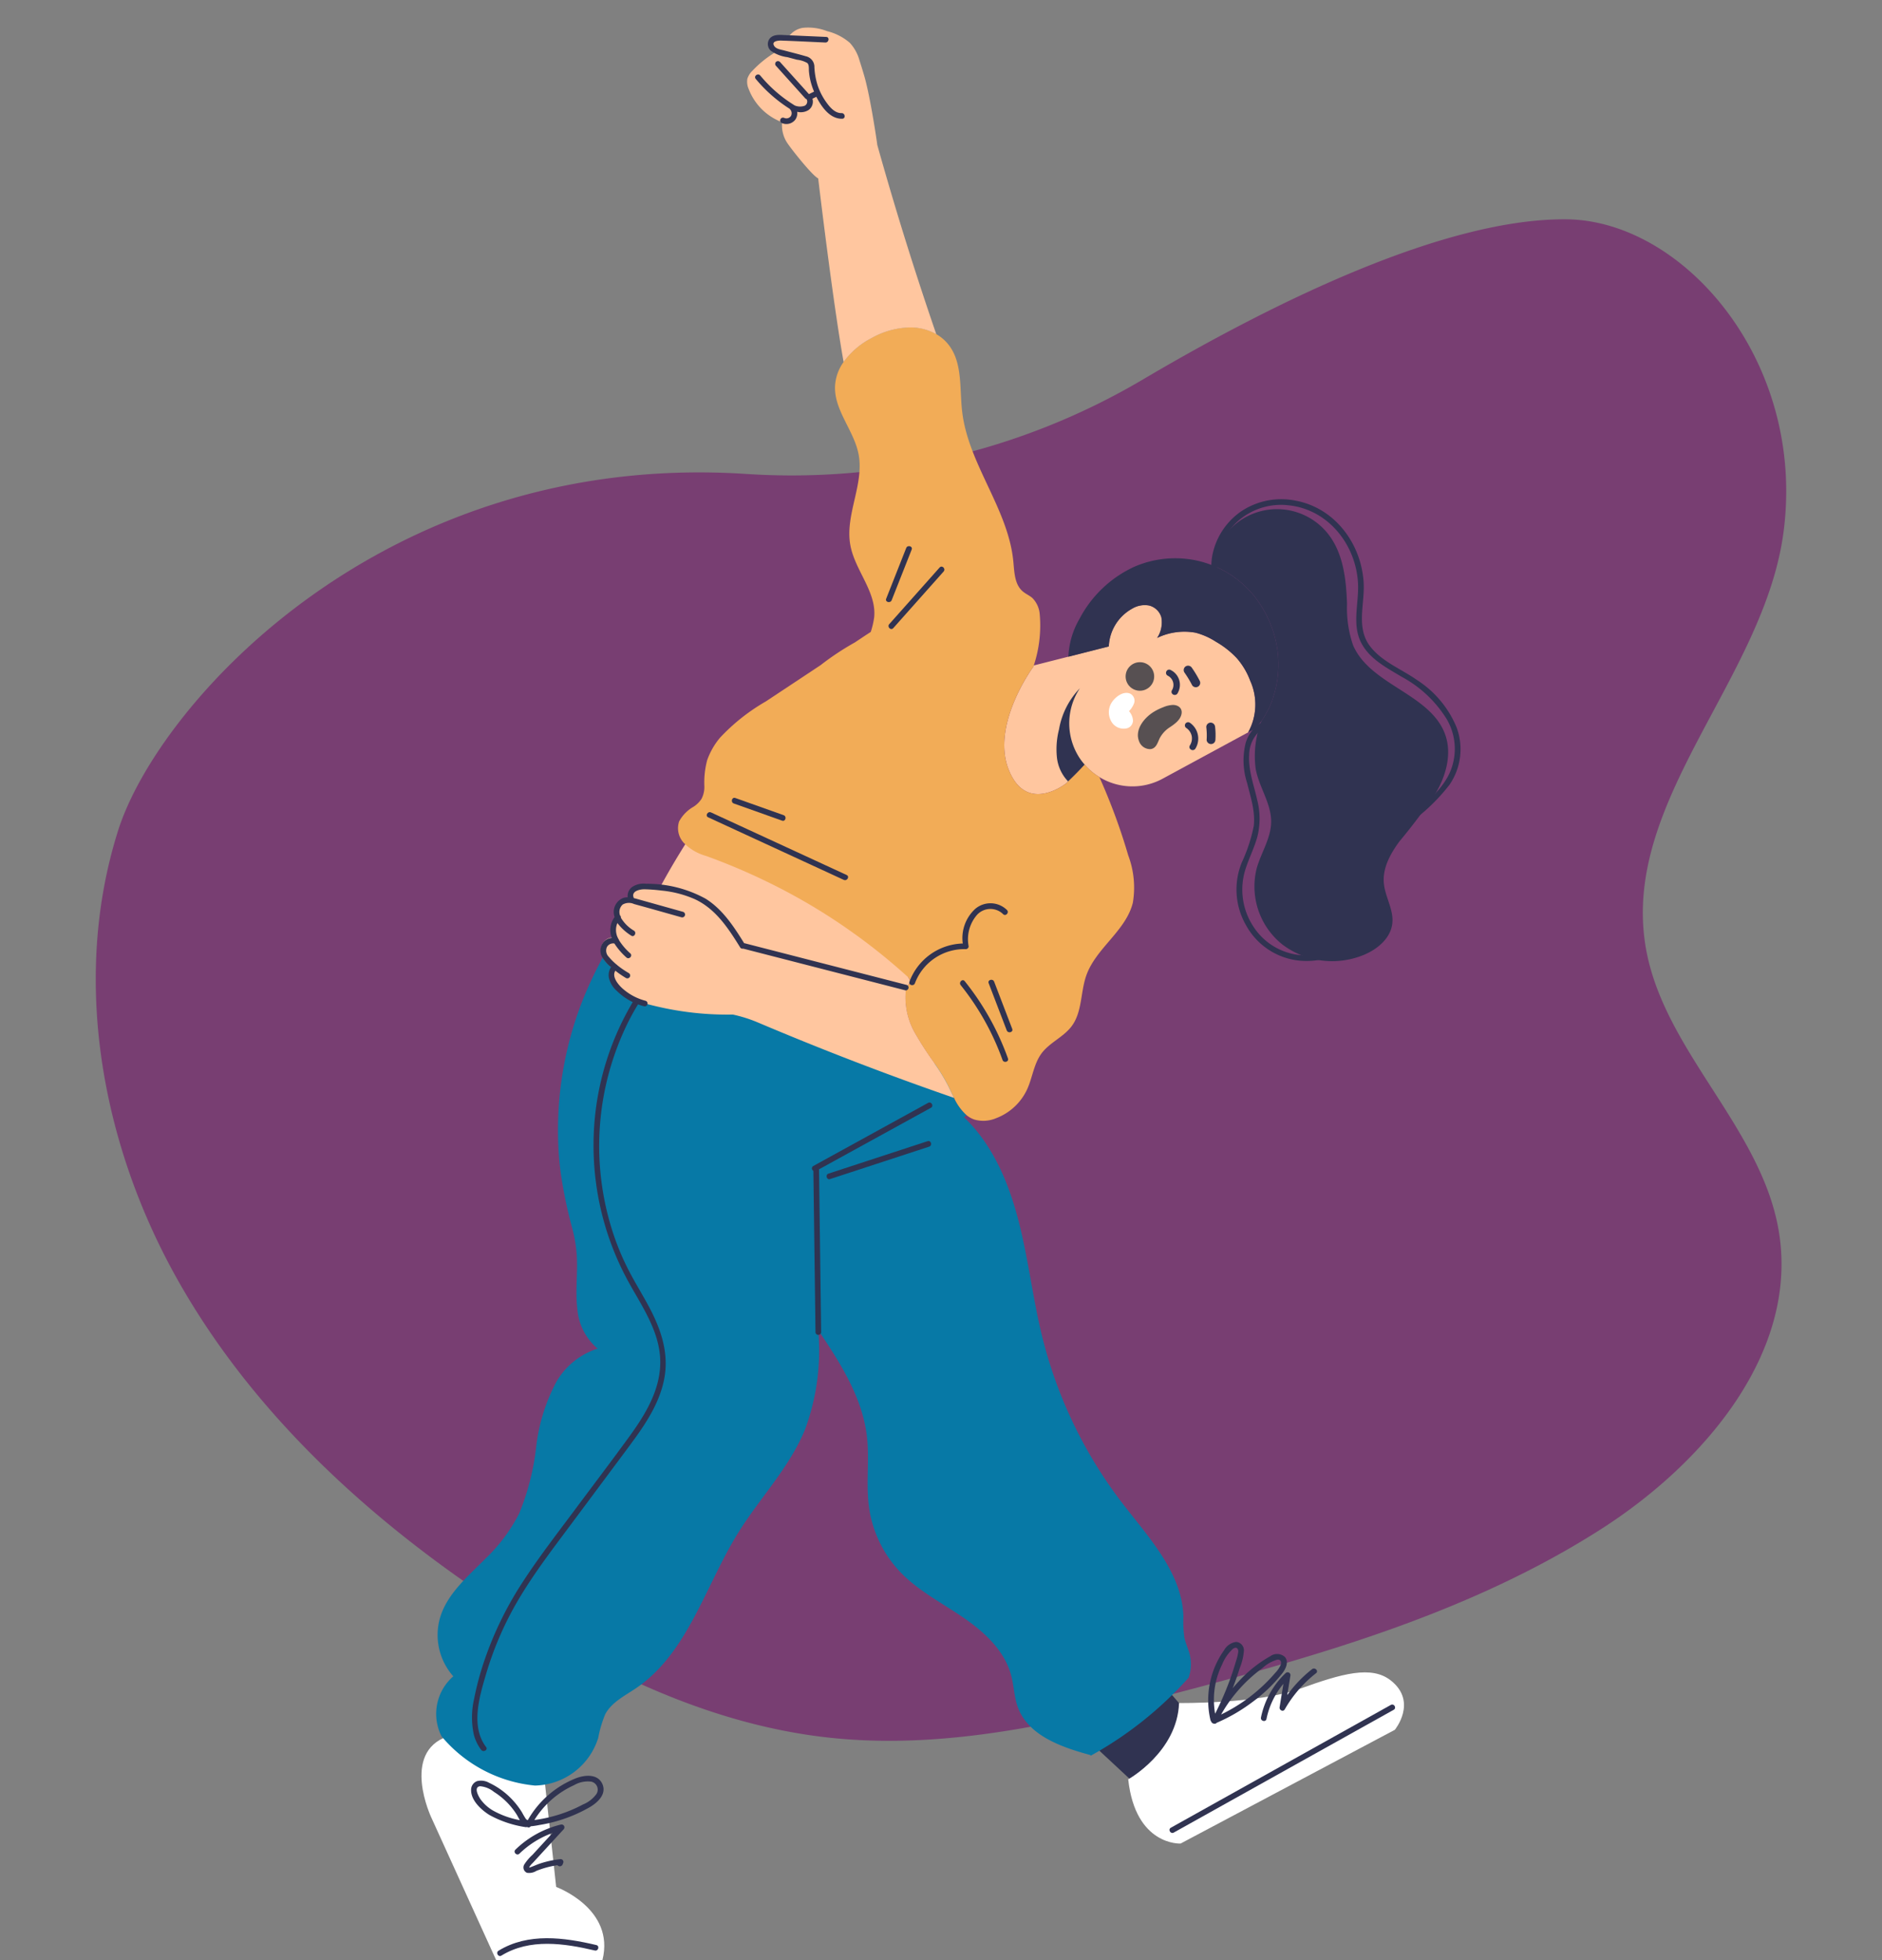 <svg xmlns="http://www.w3.org/2000/svg" width="240" height="250" viewBox="0 0 240 250">
  <rect x="0" y="0" width="240" height="250" fill="#808080" stroke="none"/>
  <g id="img_valores_3" transform="translate(-121 -3666)">
    <rect id="Rectángulo_3029" data-name="Rectángulo 3029" width="240" height="250" transform="translate(121 3666)" fill="none"/>
    <path id="Trazado_4580" data-name="Trazado 4580" d="M707.617,110.468a88.045,88.045,0,0,1-50.476,11.925c-46.122-2.966-74.9,29.337-80.01,45.487-5.931,18.762-2.192,39.738,7.381,56.93s24.525,30.894,40.961,41.709c12.85,8.447,27.1,15.416,42.384,17.062,14.935,1.608,29.9-1.936,44.435-5.743,18.693-4.9,37.569-10.4,53.86-20.8,13.285-8.474,25.456-22.779,22.714-38.3-2.341-13.228-14.856-22.966-16.971-36.233-2.959-18.579,15.2-34.09,17.624-52.749,2.837-21.759-12.785-39.708-27.706-39.834C746.26,89.794,724.484,100.5,707.617,110.468Z" transform="translate(-441.069 3604.049)" fill="#783e72"/>
    <g id="Grupo_2806" data-name="Grupo 2806" transform="translate(-0.727 3582.12)">
      <path id="Trazado_4542" data-name="Trazado 4542" d="M251.642,256.188a159.925,159.925,0,0,1-20.468-6.534,61.471,61.471,0,0,1-14.627-8.44c-.9-.715-1.783-1.466-2.628-2.253.065-.144.13-.282.2-.426.007-.014.007-.029.022-.036,1-2.123,2.079-4.209,3.227-6.259a97.507,97.507,0,0,1,8.967-13.212c4.888,2.137,8.786,6.18,12.078,10.425a102.735,102.735,0,0,1,9.92,15.84l.195.368-.585.931a9.13,9.13,0,0,0,1.148,5.667A41.937,41.937,0,0,0,251.642,256.188Z" transform="translate(-10.689 -36.605)" fill="#ffc69f"/>
      <path id="Trazado_4543" data-name="Trazado 4543" d="M176.73,399.176,185,417.363h13.551c1.653-6.577-5.9-9.335-5.9-9.335L192.4,405.7l-1.957-18.064c-4.96,3.79-11.631,1.184-11.631,1.184C172.814,390.9,176.73,399.176,176.73,399.176Z" transform="translate(0 -83.482)" fill="#fff"/>
      <path id="Trazado_4544" data-name="Trazado 4544" d="M297.852,391.843l-6.976-6.491,10.57-6.288,2.782,3.2S309.745,391.444,297.852,391.843Z" transform="translate(-32.086 -81.1)" fill="#303351"/>
      <path id="Trazado_4545" data-name="Trazado 4545" d="M306.793,381.886s10.015.125,15.4-1.815,9.16-3.024,11.639-1.034c3.4,2.728.477,6.267.477,6.267l-27.322,14.507s-5.753.315-6.676-8.194C300.313,391.618,306.572,388.12,306.793,381.886Z" transform="translate(-34.709 -80.798)" fill="#fff"/>
      <path id="Trazado_4546" data-name="Trazado 4546" d="M274.028,341.595a47.712,47.712,0,0,1-12.483,9.949l-.051-.087c-3.711-1-7.934-2.491-9.248-6.108-.469-1.292-.491-2.707-.845-4.036-.83-3.169-3.422-5.552-6.122-7.4s-5.667-3.372-7.949-5.718a14.985,14.985,0,0,1-4.05-8.281c-.426-3,.072-6.065-.274-9.075-.578-4.989-3.4-9.393-6.209-13.573a29.064,29.064,0,0,1-1.689,12.678c-1.978,4.837-5.74,8.7-8.5,13.133-4.231,6.8-6.426,15.363-13.053,19.861-1.437.975-3.119,1.79-3.927,3.328a15.008,15.008,0,0,0-.888,3,8.646,8.646,0,0,1-8.064,6.086h0a17.7,17.7,0,0,1-11.92-6.288.022.022,0,0,0-.007-.014,6.338,6.338,0,0,1,1.509-7.631,7.957,7.957,0,0,1-1.718-7.378c.874-3.1,3.523-5.314,5.8-7.61a21.644,21.644,0,0,0,4.31-5.761,31.468,31.468,0,0,0,2.173-8.483,23.268,23.268,0,0,1,2.585-8.339,9.333,9.333,0,0,1,5.263-4.224,7.322,7.322,0,0,1-2.585-4.989c-.3-2.332.079-4.707-.094-7.054a18.224,18.224,0,0,0-.563-3.3,58.458,58.458,0,0,1-1.466-7.032c-.108-.78-.188-1.559-.245-2.346a45.251,45.251,0,0,1,3.1-19.876,50.131,50.131,0,0,1,5.682-10.353c.476.476.96.96,1.458,1.415a58.29,58.29,0,0,0,17.255,10.692c7.039,2.946,14.447,4.924,21.818,6.895l1.09,3.964a6.672,6.672,0,0,0,1.567,2.18l-.3.3c3.639,3.465,5.682,8.3,6.938,13.161,1.271,4.895,1.827,9.949,3.039,14.851a57.6,57.6,0,0,0,10.144,21.118c3.408,4.447,7.682,8.923,7.855,14.526a14.121,14.121,0,0,0,.137,2.765c.152.693.469,1.336.65,2.021A5.232,5.232,0,0,1,274.028,341.595Z" transform="translate(-0.724 -43.736)" fill="#0779a6"/>
      <path id="Trazado_4547" data-name="Trazado 4547" d="M309.512,205.662l-10.923,5.92a8.065,8.065,0,0,1-8.05-.224,7.971,7.971,0,0,1-1.87-1.581c-.072.072-2.245,2.289-2.317,2.354,0,0-5.061,4.086-7.371-1.7s3.162-13.169,3.162-13.169c.014-.043.022-.094.036-.137l4.411-1.119L287,195.9l4.743-1.206a5.787,5.787,0,0,1,2.974-4.816,3.109,3.109,0,0,1,2.18-.4,2.187,2.187,0,0,1,1.545,1.48,3.6,3.6,0,0,1-.527,2.642v.007a.022.022,0,0,0-.007.014l.152-.079a.007.007,0,0,0,.007-.007,7.986,7.986,0,0,1,4.743-.592,9.006,9.006,0,0,1,2.6,1.155,11.491,11.491,0,0,1,2.657,2.094,9.319,9.319,0,0,1,1.711,2.881A7.349,7.349,0,0,1,309.512,205.662Z" transform="translate(-28.62 -28.372)" fill="#ffc69f"/>
      <path id="Trazado_4548" data-name="Trazado 4548" d="M315.571,199.7a11.181,11.181,0,0,1-.859,1.682c-.108.173-.217.339-.332.505h-.007v.007a5.882,5.882,0,0,1-.989,1.083.007.007,0,0,0-.007.007l-.715.383a7.349,7.349,0,0,0,.267-6.584,9.319,9.319,0,0,0-1.711-2.881,11.491,11.491,0,0,0-2.657-2.094,9.006,9.006,0,0,0-2.6-1.155,7.985,7.985,0,0,0-4.743.592.007.007,0,0,1-.007.007c-.051.022-.094.036-.144.058a3.6,3.6,0,0,0,.527-2.642,2.187,2.187,0,0,0-1.545-1.48,3.109,3.109,0,0,0-2.18.4,5.787,5.787,0,0,0-2.974,4.816l-5.155,1.314a10.464,10.464,0,0,1,1.415-4.83,14.935,14.935,0,0,1,6.96-6.635,13.1,13.1,0,0,1,8.18-.765,12.475,12.475,0,0,1,1.827.578,13,13,0,0,1,5.169,3.733,14.152,14.152,0,0,1,2.354,4.086A13.625,13.625,0,0,1,315.571,199.7Z" transform="translate(-31.769 -26.073)" fill="#303351"/>
      <path id="Trazado_4549" data-name="Trazado 4549" d="M291.232,213.867c-.679.736-1.379,1.451-2.108,2.144a5.212,5.212,0,0,1-1.422-2.982,10.154,10.154,0,0,1,.26-3.668,9.961,9.961,0,0,1,2.657-5.234,8.072,8.072,0,0,0-.39,8.3A7.516,7.516,0,0,0,291.232,213.867Z" transform="translate(-31.183 -32.462)" fill="#303351"/>
      <path id="Trazado_4550" data-name="Trazado 4550" d="M343.652,208.731a75.849,75.849,0,0,1-4.621,6.144c-1.141,1.552-2.151,3.372-1.985,5.292.144,1.754,1.271,3.386,1.083,5.14-.2,1.92-1.92,3.343-3.711,4.065a10.554,10.554,0,0,1-10.274-1.328,9.468,9.468,0,0,1-3.328-9.674c.556-2.029,1.834-3.884,1.863-5.978.022-2.361-1.545-4.44-1.971-6.758a12.208,12.208,0,0,1,.744-6.144v-.007h.007c.116-.166.224-.332.332-.505a11.184,11.184,0,0,0,.859-1.682,13.625,13.625,0,0,0,.072-9.819,14.152,14.152,0,0,0-2.354-4.086,13,13,0,0,0-5.169-3.733,8.3,8.3,0,0,1,14.822-3.9c1.87,2.455,2.224,5.725,2.332,8.815a14.6,14.6,0,0,0,.765,5.256c2.195,5.162,10.035,6.231,11.8,11.551C345.724,203.814,344.958,206.522,343.652,208.731Z" transform="translate(-38.848 -23.672)" fill="#303351"/>
      <path id="Trazado_4551" data-name="Trazado 4551" d="M278.786,213.746c-.888,3.6-4.7,5.79-5.935,9.277-.751,2.123-.513,4.635-1.848,6.447-1.032,1.408-2.823,2.1-3.863,3.5-.989,1.336-1.155,3.1-1.848,4.606a7.142,7.142,0,0,1-3.949,3.66,4.148,4.148,0,0,1-2.765.173,3.133,3.133,0,0,1-1.025-.585,6.671,6.671,0,0,1-1.567-2.18c-.274-.534-.527-1.09-.787-1.617a23.594,23.594,0,0,0-1.653-2.707A41.937,41.937,0,0,1,251,230.394a9.13,9.13,0,0,1-1.148-5.667l.585-.931-.195-.368c-.022-.051-.051-.094-.072-.137a77.032,77.032,0,0,0-12.663-9.342,79.411,79.411,0,0,0-13.133-6.158,6.318,6.318,0,0,1-2.881-1.7,2.747,2.747,0,0,1-.57-2.707,4.755,4.755,0,0,1,1.834-1.87,3.473,3.473,0,0,0,1.011-.989,3.27,3.27,0,0,0,.375-1.6,11.1,11.1,0,0,1,.354-3.343,9.215,9.215,0,0,1,1.653-2.888,25.214,25.214,0,0,1,5.841-4.621q3.487-2.307,6.974-4.621a34.55,34.55,0,0,1,4.375-2.9c.671-.448,1.343-.9,2.021-1.336a10.547,10.547,0,0,0,.433-1.848c.339-3.249-2.44-5.985-3.032-9.2-.722-3.848,1.783-7.768,1.047-11.609-.585-3.054-3.155-5.639-3-8.736a5.773,5.773,0,0,1,1.09-3.039,10.07,10.07,0,0,1,3.567-3.054,10.384,10.384,0,0,1,5.047-1.357,6.7,6.7,0,0,1,3.206.866,5.314,5.314,0,0,1,1.466,1.227c1.913,2.289,1.487,5.631,1.827,8.6.765,6.75,5.891,12.425,6.534,19.19.13,1.357.159,2.91,1.2,3.79.383.332.874.52,1.249.866a3.315,3.315,0,0,1,.91,2,16.315,16.315,0,0,1-.751,6.577c-.014.043-.022.094-.036.137,0,0-5.473,7.386-3.162,13.169s7.371,1.7,7.371,1.7c.072-.065.137-.137.209-.209.729-.693,1.429-1.408,2.108-2.144a7.971,7.971,0,0,0,1.87,1.581,77.753,77.753,0,0,1,3.682,9.992A11.677,11.677,0,0,1,278.786,213.746Z" transform="translate(-12.592 -14.737)" fill="#f2ac57"/>
      <path id="Trazado_4552" data-name="Trazado 4552" d="M257.117,126.509a6.7,6.7,0,0,0-3.206-.866A10.384,10.384,0,0,0,248.865,127a10.07,10.07,0,0,0-3.567,3.054c-1.393-7.768-3.242-23.421-3.242-23.421-.751-.339-3.617-3.956-4.036-4.664a3.884,3.884,0,0,1-.44-1.04,3.977,3.977,0,0,1-.123-1.458,7.3,7.3,0,0,1-4.274-4.26,2.26,2.26,0,0,1-.159-1.285,2.453,2.453,0,0,1,.635-1.011,13.7,13.7,0,0,1,3.1-2.469l.007-.014a3.911,3.911,0,0,1-.758-.664.67.67,0,0,1-.13-.794.8.8,0,0,1,.484-.195,12.2,12.2,0,0,1,1.848-.1,2.739,2.739,0,0,1,1.892-1.249,6.642,6.642,0,0,1,3.1.426,6.985,6.985,0,0,1,2.881,1.48,5.428,5.428,0,0,1,1.22,2.18c.18.563.419,1.321.671,2.195.787,2.808,1.632,8.642,1.617,8.649Q253,114.542,257.117,126.509Z" transform="translate(-15.99 0)" fill="#ffc69f"/>
      <path id="Trazado_4553" data-name="Trazado 4553" d="M274.1,242.973a3,3,0,0,0-4.042-.16,5.053,5.053,0,0,0-1.6,4.425,7.478,7.478,0,0,0-6.8,4.874c-.157.438.54.627.7.192a6.732,6.732,0,0,1,6.488-4.346.362.362,0,0,0,.361-.361,4.761,4.761,0,0,1,1.066-4.009,2.314,2.314,0,0,1,3.323-.1C273.907,243.825,274.416,243.314,274.1,242.973Z" transform="translate(-23.955 -43.022)" fill="#303351"/>
      <path id="Trazado_4554" data-name="Trazado 4554" d="M264.49,182.745l-6.424,7.224c-.308.347.2.859.511.51L265,183.256C265.308,182.91,264.8,182.4,264.49,182.745Z" transform="translate(-22.937 -26.485)" fill="#303351"/>
      <path id="Trazado_4555" data-name="Trazado 4555" d="M260.1,179.257q-1.277,3.233-2.553,6.466c-.171.432.527.619.7.192q1.277-3.234,2.553-6.466C260.964,179.017,260.266,178.83,260.1,179.257Z" transform="translate(-22.811 -25.48)" fill="#303351"/>
      <path id="Trazado_4556" data-name="Trazado 4556" d="M346.258,199.814a13.128,13.128,0,0,0-5.023-6.01c-1.985-1.4-4.533-2.359-6.027-4.35-1.767-2.352-.653-5.32-.79-8-.256-4.992-3.647-9.613-8.7-10.541a9.189,9.189,0,0,0-6.944,1.384,8.9,8.9,0,0,0-3.671,5.674,8.038,8.038,0,0,0-.105,1.731c.022.463.744.466.722,0a7.9,7.9,0,0,1,2.569-6.088,8.293,8.293,0,0,1,6.576-2.1c5.072.528,8.609,5.076,8.833,10.01.116,2.549-.83,5.258.469,7.643,1.088,2,3.242,3.1,5.112,4.224a15.246,15.246,0,0,1,5.678,5.309,7.49,7.49,0,0,1,.18,7.438c-2.416,4.28-7.612,5.963-10.165,10.139a9.235,9.235,0,0,0-.765,1.588c-.163.435.534.623.7.191.916-2.442,2.973-4.185,4.973-5.745a24,24,0,0,0,5.483-5.161A7.982,7.982,0,0,0,346.258,199.814Z" transform="translate(-38.79 -23.182)" fill="#303351"/>
      <path id="Trazado_4557" data-name="Trazado 4557" d="M334.665,237.056a8.622,8.622,0,0,1-6.8,2.694,8,8,0,0,1-6.258-3.637,8.566,8.566,0,0,1-1.01-7.391c.455-1.408,1.137-2.735,1.519-4.166a9.579,9.579,0,0,0-.044-4.639c-.423-1.886-1.141-3.761-1.019-5.724a4.167,4.167,0,0,1,2.289-3.7c.425-.172.24-.871-.192-.7a4.523,4.523,0,0,0-2.554,2.918,9.269,9.269,0,0,0,.178,5.014c.446,1.811,1.081,3.646.863,5.537a20.414,20.414,0,0,1-1.509,4.609,9.144,9.144,0,0,0,.525,8.052,8.773,8.773,0,0,0,6.293,4.445,9.375,9.375,0,0,0,8.228-2.81C335.49,237.225,334.98,236.713,334.665,237.056Z" transform="translate(-40.026 -34.031)" fill="#303351"/>
      <path id="Trazado_4558" data-name="Trazado 4558" d="M206.924,298.26c-.791-1.471-1.67-2.892-2.445-4.371a32.535,32.535,0,0,1-1.9-4.385,35.644,35.644,0,0,1,1.819-27.64q.539-1.053,1.153-2.064a.361.361,0,0,0-.624-.365,35.7,35.7,0,0,0-5.03,18.111,36.154,36.154,0,0,0,4.771,18.182c1.636,2.885,3.592,5.878,3.73,9.3.151,3.741-1.876,7.04-4,9.952-2.263,3.109-4.59,6.174-6.887,9.258-2.257,3.032-4.582,6.029-6.64,9.2a44.43,44.43,0,0,0-4.829,9.835,37.063,37.063,0,0,0-1.377,5.091,10.464,10.464,0,0,0-.035,4.541,5.472,5.472,0,0,0,.941,1.947c.278.365.905.006.623-.364-2.013-2.638-.827-6.5.017-9.362a42.138,42.138,0,0,1,4.429-9.964c1.918-3.155,4.167-6.093,6.37-9.051l6.938-9.319c2.079-2.793,4.257-5.7,4.951-9.187C209.562,304.269,208.491,301.175,206.924,298.26Z" transform="translate(-2.48 -47.792)" fill="#303351"/>
      <path id="Trazado_4559" data-name="Trazado 4559" d="M259.253,277.354l-14.639,8.05a.35.35,0,0,0,.013.613l.268,20.567a.361.361,0,0,0,.722,0q-.134-10.337-.269-20.673a.372.372,0,0,0-.017-.078l14.287-7.856C260.024,277.753,259.66,277.129,259.253,277.354Z" transform="translate(-19.174 -52.808)" fill="#303351"/>
      <path id="Trazado_4560" data-name="Trazado 4560" d="M259.919,284.126l-12.637,4.136c-.44.144-.251.841.192.7l12.637-4.136C260.551,284.679,260.363,283.981,259.919,284.126Z" transform="translate(-19.896 -54.699)" fill="#303351"/>
      <path id="Trazado_4561" data-name="Trazado 4561" d="M276.714,265.674a34.083,34.083,0,0,0-5.514-9.853c-.291-.362-.8.152-.51.51a33.067,33.067,0,0,1,5.329,9.534C276.173,266.3,276.871,266.113,276.714,265.674Z" transform="translate(-26.449 -46.8)" fill="#303351"/>
      <path id="Trazado_4562" data-name="Trazado 4562" d="M278.657,261.885l-2.306-6.022c-.165-.43-.863-.243-.7.192l2.306,6.022C278.126,262.506,278.824,262.32,278.657,261.885Z" transform="translate(-27.847 -46.778)" fill="#303351"/>
      <path id="Trazado_4563" data-name="Trazado 4563" d="M324.233,374.535a1.476,1.476,0,0,0-1.882-.114,16.071,16.071,0,0,0-4.033,3.22c-.269.282-.521.578-.772.874.033-.084.073-.167.105-.251q.443-1.157.811-2.339a7.232,7.232,0,0,0,.525-2.2,1.067,1.067,0,0,0-1-1.128,2.089,2.089,0,0,0-1.531,1.067,10.851,10.851,0,0,0-1.759,3.969,11.142,11.142,0,0,0,.027,4.935.341.341,0,0,0,.084.156.414.414,0,0,0,.388.3.3.3,0,0,0,.314-.108,22.061,22.061,0,0,0,4.6-2.679,19.524,19.524,0,0,0,3.829-3.707C324.341,375.985,324.728,375.148,324.233,374.535Zm-8.812,3.145a10.351,10.351,0,0,1,.8-2.228,5.4,5.4,0,0,1,1.353-1.962c.439-.318.734-.082.689.419a6.512,6.512,0,0,1-.3,1.191q-.371,1.268-.827,2.508a38.512,38.512,0,0,1-1.819,4.145A10.3,10.3,0,0,1,315.421,377.68Zm8.237-2.1a3.6,3.6,0,0,1-.679.972,21.435,21.435,0,0,1-3.416,3.19,21.916,21.916,0,0,1-3.48,2.113,18.767,18.767,0,0,1,5.274-5.924,4.772,4.772,0,0,1,1.874-1.072C323.721,374.8,323.813,375.2,323.658,375.583Z" transform="translate(-38.634 -79.301)" fill="#303351"/>
      <path id="Trazado_4564" data-name="Trazado 4564" d="M330.268,377.383a16.184,16.184,0,0,0-3.16,3.3l.4-2.457a.364.364,0,0,0-.6-.352,10.777,10.777,0,0,0-3.15,5.667c-.092.454.6.648.7.192a10.116,10.116,0,0,1,2.162-4.486q-.244,1.488-.487,2.976c-.062.381.443.659.66.279a15.733,15.733,0,0,1,3.99-4.608C331.145,377.608,330.631,377.1,330.268,377.383Z" transform="translate(-41.225 -80.61)" fill="#303351"/>
      <path id="Trazado_4565" data-name="Trazado 4565" d="M335.829,383.708l-21.905,12.229-6.146,3.431c-.406.226-.042.85.365.623l21.905-12.229,6.146-3.432C336.6,384.105,336.236,383.481,335.829,383.708Z" transform="translate(-36.736 -82.378)" fill="#303351"/>
      <path id="Trazado_4566" data-name="Trazado 4566" d="M200.988,397.311c-.583-1.352-2.261-1.183-3.384-.744a12.255,12.255,0,0,0-6.139,5.344.533.533,0,0,1-.253-.183,9.4,9.4,0,0,1-.479-.813,9.995,9.995,0,0,0-1.149-1.523,9.68,9.68,0,0,0-3.037-2.246,2.093,2.093,0,0,0-1.539-.219,1.181,1.181,0,0,0-.768,1.145c-.007,1.332,1.294,2.52,2.327,3.169a13.721,13.721,0,0,0,4.606,1.552.35.35,0,0,0,.205-.02.321.321,0,0,0,.462-.083,10.074,10.074,0,0,0,1.107-.166,18.68,18.68,0,0,0,2.272-.509,18.942,18.942,0,0,0,4.075-1.72C200.31,399.718,201.558,398.632,200.988,397.311Zm-15.521,1.968c-.266-.373-.962-1.6-.077-1.7a3.25,3.25,0,0,1,1.774.728,9.242,9.242,0,0,1,2.872,2.855c.144.227.27.495.419.743a11.029,11.029,0,0,1-3.463-1.248A5.222,5.222,0,0,1,185.467,399.279Zm14.755-.708a3.93,3.93,0,0,1-1.715,1.335,17.908,17.908,0,0,1-2.033.928,18.373,18.373,0,0,1-4.165,1.055,11.566,11.566,0,0,1,5.061-4.446,3.48,3.48,0,0,1,2.175-.45A1.035,1.035,0,0,1,200.222,398.571Z" transform="translate(-2.437 -85.878)" fill="#303351"/>
      <path id="Trazado_4567" data-name="Trazado 4567" d="M194.224,409.767l3.959-4.311a.364.364,0,0,0-.352-.6,12.523,12.523,0,0,0-5.8,3.2c-.333.324.178.835.511.51a11.78,11.78,0,0,1,4.223-2.636l-1.432,1.559-1.131,1.232a6.031,6.031,0,0,0-1.031,1.208.736.736,0,0,0,.333,1.079,1.732,1.732,0,0,0,1.2-.246,11.976,11.976,0,0,1,2.682-.721.394.394,0,0,0,.663-.1l.087-.223a.362.362,0,0,0-.348-.457,12.812,12.812,0,0,0-2.6.56c-.406.134-.791.319-1.193.461a.637.637,0,0,1-.206.051.274.274,0,0,1,.025-.076A2.2,2.2,0,0,1,194.224,409.767Z" transform="translate(-4.573 -88.267)" fill="#303351"/>
      <path id="Trazado_4568" data-name="Trazado 4568" d="M201.492,425.813c-4.1-.965-8.684-1.6-12.469.723-.395.243-.032.867.365.623,3.615-2.219,8-1.57,11.912-.651C201.752,426.615,201.945,425.919,201.492,425.813Z" transform="translate(-3.72 -93.856)" fill="#303351"/>
      <g id="Grupo_2803" data-name="Grupo 2803" transform="translate(263.127 168.338)">
        <path id="Trazado_4569" data-name="Trazado 4569" d="M304.022,207.964c-1.341.836-2.388,2.351-1.869,3.691a1.508,1.508,0,0,0,1.444,1.052c.824-.076.955-.962,1.262-1.5a3.758,3.758,0,0,1,.753-.929c.1-.092.217-.18.329-.263.723-.475,1.519-1.011,1.65-1.847.105-.675-.418-1.1-1.117-1.1a3.523,3.523,0,0,0-1.209.287A7.17,7.17,0,0,0,304.022,207.964Z" transform="translate(-298.31 -201.617)" fill="#2e333f" opacity="0.8" style="mix-blend-mode: overlay;isolation: isolate"/>
        <circle id="Elipse_34" data-name="Elipse 34" cx="1.82" cy="1.82" r="1.82" transform="translate(2.144 0)" fill="#2e333f" opacity="0.8" style="mix-blend-mode: overlay;isolation: isolate"/>
        <path id="Trazado_4570" data-name="Trazado 4570" d="M310.975,210.205a2.452,2.452,0,0,1,.791,3.1c-.033.063-.066.118-.1.178a.414.414,0,0,1-.365.2.453.453,0,0,1-.362-.224.381.381,0,0,1,.018-.374,1.217,1.217,0,0,0,.075-.134,1.639,1.639,0,0,0,.162-1.048,1.659,1.659,0,0,0-.708-1.053.358.358,0,0,1-.159-.26.4.4,0,0,1,.094-.328A.415.415,0,0,1,310.975,210.205Z" transform="translate(-300.618 -202.468)" fill="#303351"/>
        <path id="Trazado_4571" data-name="Trazado 4571" d="M308.1,204.06a.419.419,0,0,1-.368-.213.387.387,0,0,1,.008-.379c.016-.032.037-.061.053-.092a1.316,1.316,0,0,0-.582-1.77.4.4,0,0,1-.179-.547.4.4,0,0,1,.206-.2.393.393,0,0,1,.335.018,2.1,2.1,0,0,1,.953,2.85l-.066.131A.411.411,0,0,1,308.1,204.06Z" transform="translate(-299.692 -199.883)" fill="#303351"/>
        <path id="Trazado_4572" data-name="Trazado 4572" d="M314.63,210.195a.574.574,0,0,1,.591.53,8.773,8.773,0,0,1,.044,1.611.618.618,0,0,1-.138.4.561.561,0,0,1-.792.053.543.543,0,0,1-.191-.392,8.707,8.707,0,0,0-.043-1.611.562.562,0,0,1,.53-.591Z" transform="translate(-301.669 -202.487)" fill="#303351"/>
        <path id="Trazado_4573" data-name="Trazado 4573" d="M311.136,200.379a13.892,13.892,0,0,1,.986,1.629.615.615,0,0,1,.084.428.573.573,0,0,1-.236.351.567.567,0,0,1-.427.084.543.543,0,0,1-.352-.235,13.79,13.79,0,0,0-.986-1.629.567.567,0,0,1,.152-.779A.574.574,0,0,1,311.136,200.379Z" transform="translate(-300.56 -199.69)" fill="#303351"/>
        <path id="Trazado_4574" data-name="Trazado 4574" d="M297.347,206.027a2.312,2.312,0,0,0-.227,2.4,1.809,1.809,0,0,0,2.123,1.017,1.036,1.036,0,0,0,.723-.98,2.006,2.006,0,0,0-.466-1.141.205.205,0,0,0-.052-.04,2.922,2.922,0,0,0,.65-1,1,1,0,0,0-.556-1.271C298.73,204.713,297.795,205.406,297.347,206.027Z" transform="translate(-296.882 -201.026)" fill="#fff"/>
      </g>
      <path id="Trazado_4575" data-name="Trazado 4575" d="M251.424,264.521a23.594,23.594,0,0,0-1.653-2.707,41.94,41.94,0,0,1-2.549-3.927,9.13,9.13,0,0,1-1.148-5.667,188.123,188.123,0,0,1-20.627-5.27l-.18-.168a12.7,12.7,0,0,0-12.46-7.487,2.025,2.025,0,0,0-1.653.656,1.053,1.053,0,0,0-.09.222.9.9,0,0,0-.072.755,1.6,1.6,0,0,0-.939.072,1.688,1.688,0,0,0-.686,2.173,1.341,1.341,0,0,0-.837,1.242,6.377,6.377,0,0,0,.433,1.247,1.9,1.9,0,0,0-.78.108,1.566,1.566,0,0,0-.974,1.232,1.949,1.949,0,0,0,.154,1.1.06.06,0,0,0,.005.074c.014.017.032.031.046.047a3.316,3.316,0,0,0,.644.85c.023.024.048.045.071.069.052.049.1.1.155.147.123.113.248.22.378.32a3.2,3.2,0,0,0,1.009,2.949,7.815,7.815,0,0,0,3.372,1.6c.924.245,1.863.462,2.8.643a39.189,39.189,0,0,0,8.158.708,17.882,17.882,0,0,1,3.2,1.011q12.335,5.231,25.009,9.617C251.937,265.6,251.684,265.048,251.424,264.521Z" transform="translate(-8.818 -42.229)" fill="#ffc69f"/>
      <path id="Trazado_4576" data-name="Trazado 4576" d="M246.177,251.57l-20.7-5.324a.4.4,0,0,0-.058,0c-1.323-2.131-2.741-4.316-4.908-5.675a15.437,15.437,0,0,0-7.578-1.91,2.637,2.637,0,0,0-1.828.427,1.432,1.432,0,0,0-.539,1.3,1.785,1.785,0,0,0-.529.066,1.917,1.917,0,0,0-1.193,2.274c.013.062.036.118.053.178a2.779,2.779,0,0,0-.418,2.505c.015.053.038.1.055.154a1.6,1.6,0,0,0-1.045.525,1.7,1.7,0,0,0-.217,1.858,4.544,4.544,0,0,0,1.162,1.349,1.885,1.885,0,0,0-.27,1.335,3.141,3.141,0,0,0,.985,1.666,7.765,7.765,0,0,0,3.49,1.983.361.361,0,0,0,.191-.7,7.036,7.036,0,0,1-2.944-1.582c-.557-.507-1.378-1.5-.895-2.253a11.307,11.307,0,0,0,1.346.928.361.361,0,0,0,.365-.623,11.2,11.2,0,0,1-1.456-1,.421.421,0,0,0-.116-.1,7.3,7.3,0,0,1-.984-.98,1.113,1.113,0,0,1-.238-1.228.906.906,0,0,1,.959-.465,8.734,8.734,0,0,0,1.524,1.775c.336.321.847-.188.51-.51a7.729,7.729,0,0,1-1.432-1.666.339.339,0,0,0-.076-.159,2.913,2.913,0,0,1-.177-.371,2.253,2.253,0,0,1,.038-1.678,6.537,6.537,0,0,0,1.752,1.6c.381.267.743-.359.365-.623a4.7,4.7,0,0,1-1.671-1.649.348.348,0,0,0-.113-.3c-.016-.055-.037-.107-.048-.163a1.287,1.287,0,0,1,.378-1.218,1.578,1.578,0,0,1,1.463-.069c2.017.547,4.027,1.126,6.04,1.689a.361.361,0,0,0,.192-.7l-3.925-1.1-1.884-.527c-.151-.043-.305-.085-.461-.123a.306.306,0,0,0-.008-.042c-.363-.862.8-1.09,1.382-1.082a21.65,21.65,0,0,1,2.182.166,13.864,13.864,0,0,1,4.192,1.082c2.7,1.243,4.3,3.725,5.815,6.163a.34.34,0,0,0,.38.158l20.7,5.323A.361.361,0,0,0,246.177,251.57Z" transform="translate(-8.791 -42.061)" fill="#303351"/>
      <path id="Trazado_4577" data-name="Trazado 4577" d="M243.7,234.023l-17.291-7.978c-.419-.193-.786.429-.365.624l17.292,7.978C243.759,234.839,244.126,234.218,243.7,234.023Z" transform="translate(-14.009 -38.545)" fill="#303351"/>
      <path id="Trazado_4578" data-name="Trazado 4578" d="M236.9,225.692l-6.163-2.192c-.439-.156-.627.541-.192.7l6.163,2.192C237.148,226.544,237.337,225.847,236.9,225.692Z" transform="translate(-15.243 -37.842)" fill="#303351"/>
      <path id="Trazado_4579" data-name="Trazado 4579" d="M239.525,99.519a1.412,1.412,0,0,0,.245-1.012,1.861,1.861,0,0,0,1.455-.227,1.307,1.307,0,0,0,.49-1.441l.5-.245c.653,1.276,1.724,2.834,3.3,2.8.464-.011.382-.728-.081-.718-.876.02-1.524-.785-1.985-1.433a8.1,8.1,0,0,1-1.071-2.107,9.074,9.074,0,0,1-.412-2.315,1.388,1.388,0,0,0-1.108-1.4c-.9-.265-1.824-.489-2.735-.733-.4-.106-1.011-.181-1.264-.549-.443-.643.488-.73.9-.715,1.868.066,3.735.165,5.6.248.459.02.578-.693.113-.713l-5.252-.232c-.659-.03-1.459-.126-1.944.431a1.15,1.15,0,0,0,.147,1.576,4.681,4.681,0,0,0,2.105.808l1.214.324a3.343,3.343,0,0,1,1.328.427c.242.234.175.724.2,1.032a8.4,8.4,0,0,0,.175,1.145,9.076,9.076,0,0,0,.478,1.466l-.653.318-3.658-4.065a.372.372,0,0,0-.5-.08.364.364,0,0,0-.079.5l3.756,4.174a.449.449,0,0,0,.182.119.6.6,0,0,1-.245.835,1.765,1.765,0,0,1-1.329-.065.573.573,0,0,0-.069-.056,17.555,17.555,0,0,1-4.261-3.73c-.295-.357-.88.065-.584.425a18.582,18.582,0,0,0,4.342,3.824.214.214,0,0,0,.025.045.717.717,0,0,1,.116.878.7.7,0,0,1-.853.227.361.361,0,0,0-.3.657A1.431,1.431,0,0,0,239.525,99.519Z" transform="translate(-16.384 -0.369)" fill="#303351"/>
    </g>
  </g>
</svg>
